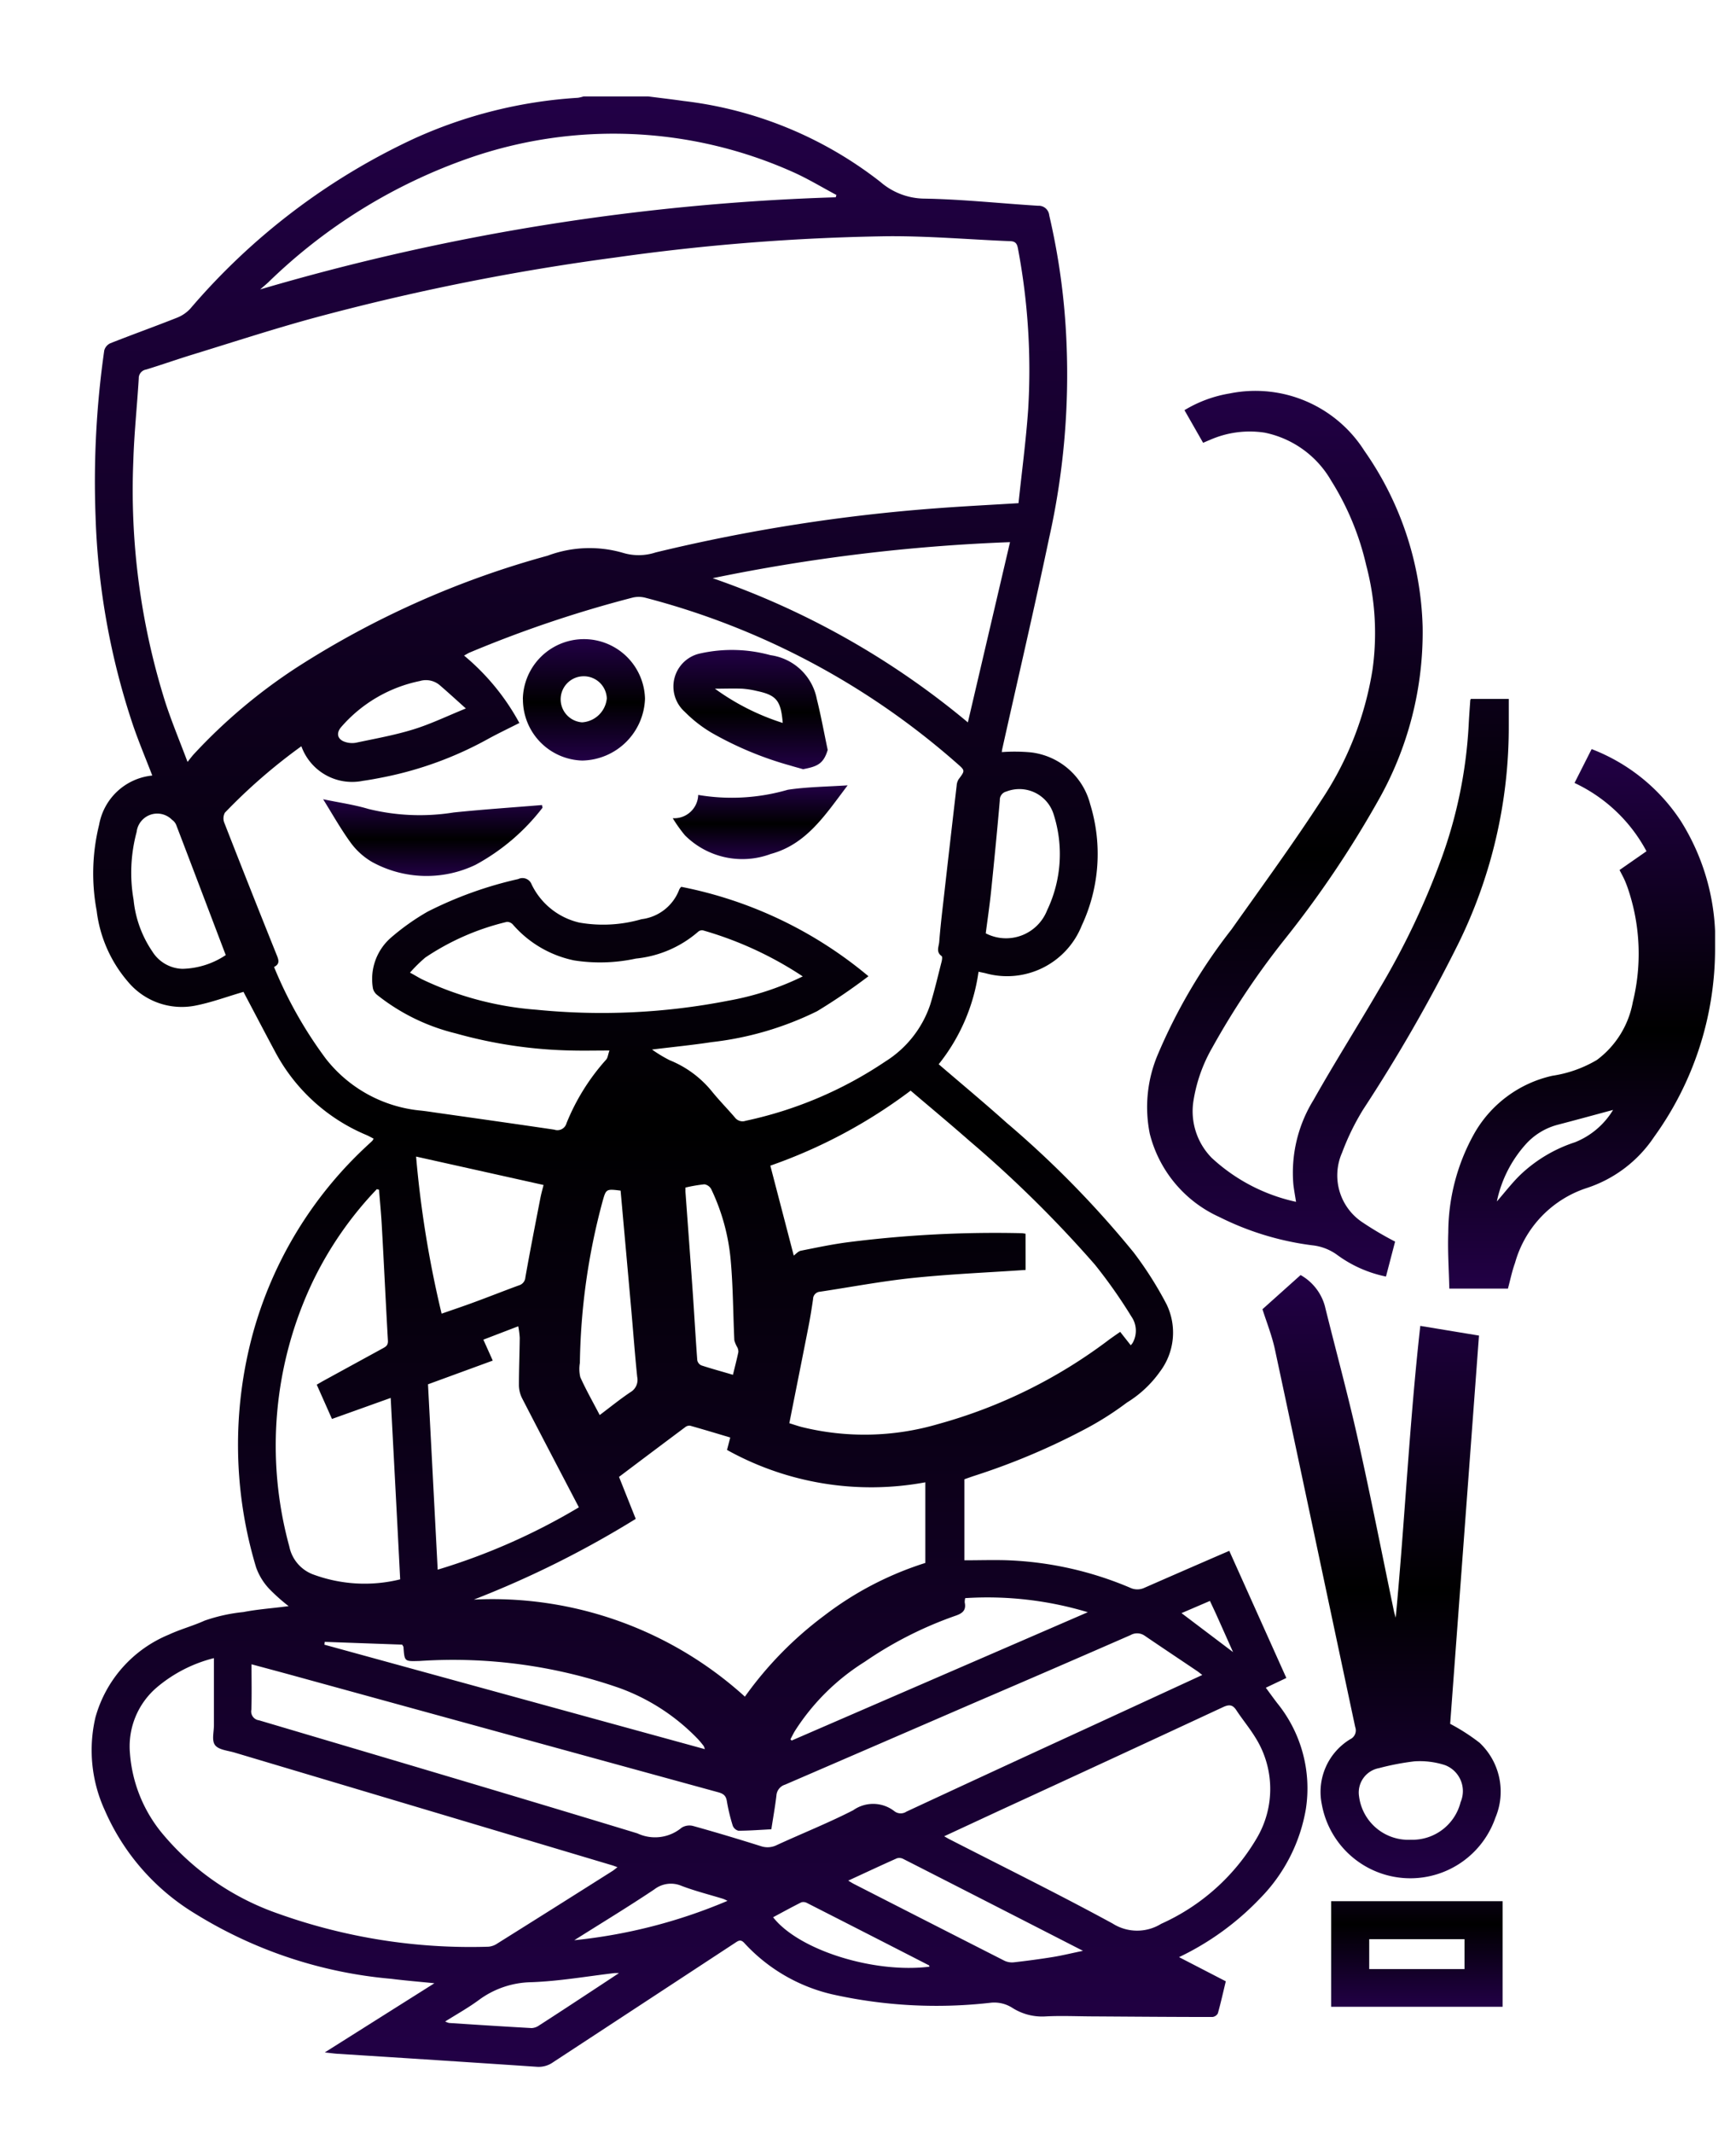 <svg xmlns="http://www.w3.org/2000/svg" xmlns:xlink="http://www.w3.org/1999/xlink" width="57" height="70" viewBox="0 0 57 70">
  <rect x="0" y="0" width="57" height="70" fill="#808080" stroke="none"/>
  <defs>
    <linearGradient id="linear-gradient" x1="0.5" x2="0.5" y2="1" gradientUnits="objectBoundingBox">
      <stop offset="0" stop-color="#220046"/>
      <stop offset="0.523" stop-color="220046"/>
      <stop offset="1" stop-color="#220046"/>
    </linearGradient>
    <clipPath id="clip-path">
      <rect id="Rectangle_1164" data-name="Rectangle 1164" width="53.313" height="64.663" fill="url(#linear-gradient)"/>
    </clipPath>
    <clipPath id="clip-Artboard_7">
      <rect width="57" height="70"/>
    </clipPath>
  </defs>
  <g id="Artboard_7" data-name="Artboard – 7" clip-path="url(#clip-Artboard_7)">
    <rect width="57" height="70" fill="#fff"/>
    <g id="Group_2690" data-name="Group 2690" transform="translate(3 3.164)">
      <g id="Group_2689" data-name="Group 2689" clip-path="url(#clip-path)">
        <path id="Path_23392" data-name="Path 23392" d="M18.28,0c.388.05.777.094,1.165.15A12.924,12.924,0,0,1,25.91,2.808a2.237,2.237,0,0,0,1.452.546c1.241.022,2.481.157,3.721.234a.348.348,0,0,1,.368.315,22.4,22.4,0,0,1,.566,4.164,24.581,24.581,0,0,1-.572,6.434c-.485,2.307-1.021,4.6-1.535,6.905-.007.032-.011.065-.018.111a5.9,5.9,0,0,1,.948.008,2.284,2.284,0,0,1,1.955,1.7,5.542,5.542,0,0,1-.277,3.984,2.639,2.639,0,0,1-3.169,1.562l-.22-.046a6.23,6.23,0,0,1-1.308,3.035c.749.643,1.5,1.267,2.223,1.915a32.662,32.662,0,0,1,4.179,4.261,11.972,11.972,0,0,1,1.079,1.7,2.126,2.126,0,0,1-.216,2.212A3.692,3.692,0,0,1,34,42.863a10.139,10.139,0,0,1-1.315.84,22.376,22.376,0,0,1-3.706,1.567c-.111.037-.221.077-.315.11v2.658c.5,0,.965-.016,1.431,0a11.382,11.382,0,0,1,4.01.9.55.55,0,0,0,.477,0c.913-.4,1.831-.8,2.78-1.21L39.236,51.9l-.674.32c.129.175.249.342.374.505a4.437,4.437,0,0,1,.941,3.474,5.49,5.49,0,0,1-1.506,2.936,9.067,9.067,0,0,1-2.658,1.926l1.535.793c-.086.356-.164.707-.261,1.053a.23.23,0,0,1-.178.118c-1.287,0-2.573-.011-3.859-.019-.538,0-1.077-.028-1.614,0a1.817,1.817,0,0,1-1.1-.283,1.1,1.1,0,0,0-.712-.165,15.666,15.666,0,0,1-5.21-.279A5.65,5.65,0,0,1,21.441,60.6c-.124-.138-.2-.076-.316,0q-2.983,1.957-5.966,3.911a.816.816,0,0,1-.537.148q-3.27-.22-6.54-.426c-.117-.008-.233-.025-.419-.045l3.6-2.27c-.522-.053-.971-.089-1.419-.146A14.628,14.628,0,0,1,3.4,59.63,7.422,7.422,0,0,1,.443,56.246a4.723,4.723,0,0,1-.309-3.055,4.131,4.131,0,0,1,2.411-2.714c.379-.177.79-.285,1.171-.458a5.521,5.521,0,0,1,1.275-.282c.444-.087.9-.12,1.349-.177l.137-.017a6.056,6.056,0,0,1-.644-.575,2,2,0,0,1-.425-.7A13.914,13.914,0,0,1,5.3,40.607a13.144,13.144,0,0,1,3.8-6.218c.043-.04.087-.079.129-.121a.388.388,0,0,0,.038-.066c-.077-.04-.152-.083-.232-.118a6.024,6.024,0,0,1-3-2.731c-.326-.606-.644-1.217-.966-1.825l-.074-.143c-.545.158-1.057.35-1.585.452a2.3,2.3,0,0,1-2.2-.775,4.366,4.366,0,0,1-1.036-2.34A6.64,6.64,0,0,1,.255,23.9,1.97,1.97,0,0,1,2,22.286c-.21-.545-.434-1.078-.623-1.624a23.881,23.881,0,0,1-1.24-6.895A30.3,30.3,0,0,1,.423,8.336a.364.364,0,0,1,.2-.236c.725-.286,1.459-.549,2.184-.836a1.183,1.183,0,0,0,.442-.3A21.65,21.65,0,0,1,10.6,1.383,15.258,15.258,0,0,1,15.975.045,1.067,1.067,0,0,0,16.161,0ZM30.441,13.354c.108-1.027.246-2.052.318-3.081A21.424,21.424,0,0,0,30.425,5c-.026-.144-.066-.242-.244-.249-1.351-.054-2.7-.174-4.053-.163a71.159,71.159,0,0,0-8.939.7A76.944,76.944,0,0,0,7.366,7.253c-1.349.365-2.679.8-4.015,1.21-.52.159-1.034.341-1.553.5a.288.288,0,0,0-.242.292c-.054.9-.151,1.792-.178,2.69A23.152,23.152,0,0,0,2.434,19.9c.207.632.464,1.248.724,1.939.1-.127.152-.194.208-.256a17.934,17.934,0,0,1,3.429-2.877,29.7,29.7,0,0,1,8.185-3.634,3.931,3.931,0,0,1,2.488-.09,1.78,1.78,0,0,0,1.058-.017,57.168,57.168,0,0,1,9.248-1.451c.862-.065,1.725-.108,2.667-.166M18.413,31.281a4.535,4.535,0,0,0,.575.347,3.444,3.444,0,0,1,1.4,1.04c.237.29.5.557.744.842a.313.313,0,0,0,.351.106,13.1,13.1,0,0,0,4.586-1.946,3.526,3.526,0,0,0,1.473-1.863c.143-.465.253-.94.374-1.411.016-.061.03-.167,0-.187-.189-.132-.091-.308-.078-.46.034-.435.083-.87.133-1.3q.217-1.916.44-3.832a.448.448,0,0,1,.065-.209c.212-.284.217-.284-.045-.512a25,25,0,0,0-10.251-5.447.861.861,0,0,0-.416,0,39.188,39.188,0,0,0-5.341,1.8c-.057.024-.11.06-.186.1a7.54,7.54,0,0,1,1.816,2.212c-.359.182-.7.344-1.03.525a11.863,11.863,0,0,1-3.414,1.252c-.231.046-.462.09-.695.122a1.771,1.771,0,0,1-2.019-1.135,18.375,18.375,0,0,0-2.51,2.179.389.389,0,0,0-.02.332q.852,2.181,1.726,4.354c.062.154.1.282-.093.378a13.775,13.775,0,0,0,1.7,3.01,4.488,4.488,0,0,0,3.088,1.7c.176.017.35.045.525.07,1.3.185,2.594.367,3.89.559a.309.309,0,0,0,.4-.212,7.071,7.071,0,0,1,1.3-2.085c.055-.059.061-.164.109-.3-.452,0-.838.009-1.223,0a15.106,15.106,0,0,1-3.829-.564A6.671,6.671,0,0,1,9.389,29.49a.392.392,0,0,1-.143-.215,1.8,1.8,0,0,1,.586-1.665,7.671,7.671,0,0,1,1.206-.856,12.736,12.736,0,0,1,2.978-1.071.32.32,0,0,1,.44.177,2.318,2.318,0,0,0,1.564,1.251A4.528,4.528,0,0,0,18.064,27a1.518,1.518,0,0,0,1.241-.979.347.347,0,0,1,.063-.083,13.673,13.673,0,0,1,6.147,2.934,19.441,19.441,0,0,1-1.685,1.147,10.465,10.465,0,0,1-3.463,1.015c-.619.095-1.243.156-1.954.243M30.675,38.51c-1.248.085-2.474.136-3.692.262-1.025.106-2.041.3-3.061.453a.244.244,0,0,0-.226.244c-.044.3-.091.6-.149.894-.206,1.053-.417,2.1-.63,3.177.147.045.272.089.4.123a8.584,8.584,0,0,0,4.482-.094A16.575,16.575,0,0,0,33.413,40.8c.119-.087.241-.17.367-.258l.347.44a.717.717,0,0,0,.06-.074.812.812,0,0,0-.037-.866,16.557,16.557,0,0,0-1.2-1.706,39.083,39.083,0,0,0-4.125-4.067c-.63-.554-1.276-1.09-1.925-1.643a16.9,16.9,0,0,1-4.607,2.462l.769,2.95c.072-.051.144-.14.231-.158.527-.105,1.054-.217,1.586-.284a38.187,38.187,0,0,1,5.658-.292c.04,0,.08.01.136.017ZM4.024,51.249a4.643,4.643,0,0,0-1.88.965,2.544,2.544,0,0,0-.877,2.161,4.668,4.668,0,0,0,1.026,2.585,8.627,8.627,0,0,0,3.842,2.674,18.761,18.761,0,0,0,6.9,1.085.617.617,0,0,0,.3-.109q1.891-1.184,3.776-2.377c.052-.033.1-.075.162-.124-.073-.026-.12-.046-.168-.06q-6.2-1.851-12.4-3.7c-.224-.067-.52-.088-.641-.242s-.039-.435-.04-.661c0-.714,0-1.427,0-2.194m23.358-3.123V45.479a9.741,9.741,0,0,1-6.511-1.062l.106-.408c-.449-.134-.881-.265-1.316-.387a.215.215,0,0,0-.158.044q-1.089.813-2.178,1.635l.549,1.378a32.453,32.453,0,0,1-5.316,2.649,12.343,12.343,0,0,1,8.9,3.185,12,12,0,0,1,2.6-2.656,10.783,10.783,0,0,1,3.321-1.731m-5.064,8.74c-.366.019-.717.046-1.069.047a.272.272,0,0,1-.187-.166,6.108,6.108,0,0,1-.194-.807c-.029-.182-.117-.244-.285-.29q-6.933-1.9-13.864-3.805c-.476-.131-.953-.258-1.458-.394,0,.518.011,1-.005,1.49a.292.292,0,0,0,.252.348C9.651,54.518,13.8,55.743,17.929,57a1.363,1.363,0,0,0,1.451-.186.485.485,0,0,1,.386-.055c.744.207,1.483.429,2.22.661a.681.681,0,0,0,.527-.04c.831-.382,1.683-.721,2.5-1.139a1.134,1.134,0,0,1,1.356.033.339.339,0,0,0,.393.012q2.945-1.37,5.9-2.726l3.814-1.758c-.074-.056-.124-.1-.178-.135-.57-.384-1.143-.765-1.711-1.152a.434.434,0,0,0-.467-.022q-2.537,1.109-5.081,2.2-3.131,1.356-6.263,2.708a.4.4,0,0,0-.283.36c-.044.366-.109.729-.166,1.1m5.672.232c.074.042.116.068.16.091,1.793.919,3.6,1.809,5.371,2.773a1.5,1.5,0,0,0,1.595.011,6.917,6.917,0,0,0,3.141-2.813,3.169,3.169,0,0,0-.053-3.311c-.188-.307-.422-.586-.62-.888-.121-.184-.239-.19-.434-.1q-3.665,1.705-7.338,3.394L27.99,57.1M24.439,3.315l.024-.081c-.48-.255-.946-.54-1.442-.759a14.429,14.429,0,0,0-10.572-.467A17.865,17.865,0,0,0,5.81,6.1c-.087.081-.179.156-.268.234a75.235,75.235,0,0,1,18.9-3.024M9.445,35.879l-.072-.02a11.789,11.789,0,0,0-2.1,3.025,12.519,12.519,0,0,0-.774,8.7,1.242,1.242,0,0,0,.752.907,4.868,4.868,0,0,0,2.888.173c-.1-1.982-.206-3.948-.311-5.954L7.9,43.4,7.4,42.275c.087-.05.152-.089.217-.125q.972-.532,1.944-1.063c.106-.058.186-.1.176-.26-.072-1.25-.129-2.5-.2-3.75-.021-.4-.061-.8-.092-1.2M20.4,15.81a26.642,26.642,0,0,1,8.379,4.732l1.384-5.915A59.069,59.069,0,0,0,20.4,15.81M11.371,48.346A20.706,20.706,0,0,0,16.007,46.3c-.621-1.19-1.246-2.379-1.861-3.572a.982.982,0,0,1-.108-.428c0-.521.021-1.042.027-1.562a2.8,2.8,0,0,0-.049-.379l-1.145.439.308.687-2.126.778c.106,2.026.212,4.046.318,6.083M23.357,28.877a11.822,11.822,0,0,0-3.271-1.509.19.19,0,0,0-.156.038,3.671,3.671,0,0,1-2.049.886,5.536,5.536,0,0,1-2.028.061,3.631,3.631,0,0,1-2.01-1.174.26.26,0,0,0-.2-.091,8.185,8.185,0,0,0-2.682,1.173,5.014,5.014,0,0,0-.5.493l.115.062c.088.05.173.1.263.148a10.546,10.546,0,0,0,3.773,1.007,21.63,21.63,0,0,0,6.294-.295,9.23,9.23,0,0,0,2.454-.8M11.5,39.945c.375-.131.717-.245,1.054-.37.5-.183.986-.377,1.482-.558a.292.292,0,0,0,.214-.264c.154-.866.323-1.729.491-2.593.031-.161.077-.319.106-.438l-4.185-.932a34.886,34.886,0,0,0,.838,5.155m11.455,13.97.039.038,9.722-4.211a11.426,11.426,0,0,0-4.024-.462.511.511,0,0,0-.016.142c.055.26-.078.36-.309.438a12.591,12.591,0,0,0-2.976,1.51A7.313,7.313,0,0,0,23.1,53.639c-.053.089-.1.184-.147.276m-2.81.322a.512.512,0,0,0-.039-.107c-.058-.073-.115-.145-.178-.213a6.767,6.767,0,0,0-2.572-1.682,16.6,16.6,0,0,0-6.572-.893c-.5.013-.5.03-.534-.457,0-.015-.014-.028-.042-.079l-2.545-.091c0,.031-.006.062-.009.093l12.492,3.428M4.411,28.176c-.55-1.446-1.085-2.858-1.625-4.268a.386.386,0,0,0-.137-.169.681.681,0,0,0-1.163.4,5.139,5.139,0,0,0-.1,2.224A3.645,3.645,0,0,0,2,28.057a1.206,1.206,0,0,0,.987.572,2.665,2.665,0,0,0,1.428-.453m12.962,7.731c-.475-.058-.477-.058-.592.352a21.4,21.4,0,0,0-.745,5.3,1.164,1.164,0,0,0,.014.471c.188.418.416.818.637,1.242.351-.264.67-.524,1.011-.752a.466.466,0,0,0,.22-.5c-.075-.727-.129-1.455-.193-2.183-.116-1.305-.234-2.61-.352-3.927m7.475,22.641c.091.054.14.086.192.112q2.466,1.26,4.934,2.515a.581.581,0,0,0,.311.053c.434-.049.866-.107,1.3-.177.3-.05.6-.124.97-.2-2.012-1.03-3.953-2.024-5.9-3.015a.28.28,0,0,0-.21-.021c-.52.231-1.035.473-1.6.733m4.517-31.087a1.449,1.449,0,0,0,2.015-.756,4.277,4.277,0,0,0,.209-3.165,1.177,1.177,0,0,0-1.547-.732.281.281,0,0,0-.215.288c-.086.995-.184,1.988-.286,2.982-.048.465-.117.928-.176,1.385m-8.3,14.483c.066-.27.127-.505.177-.742a.312.312,0,0,0-.032-.154.92.92,0,0,1-.1-.235c-.041-.871-.04-1.745-.118-2.613a6.789,6.789,0,0,0-.64-2.345.309.309,0,0,0-.225-.16,4.9,4.9,0,0,0-.622.107c0,.055,0,.1,0,.136.08,1.1.162,2.194.239,3.292.052.745.093,1.491.149,2.237a.237.237,0,0,0,.131.169c.332.11.671.2,1.035.309m-3.72,19.634c-.1,0-.129,0-.16,0-.916.107-1.831.269-2.749.3a2.975,2.975,0,0,0-1.714.588c-.342.251-.715.46-1.1.7a.6.6,0,0,0,.126.049c.9.059,1.809.118,2.714.168a.469.469,0,0,0,.25-.091c.537-.345,1.07-.695,1.6-1.044.327-.214.654-.43,1.029-.678m-5.039-41.49c-.334-.3-.6-.543-.869-.774a.7.7,0,0,0-.641-.128,4.649,4.649,0,0,0-2.582,1.508c-.18.207-.126.416.139.495a.728.728,0,0,0,.345.022c.63-.134,1.269-.247,1.883-.437.564-.173,1.1-.434,1.725-.687M27.519,61.374c-.009-.028-.009-.039-.013-.042q-2-1.026-4.007-2.047a.247.247,0,0,0-.187-.023c-.311.155-.615.323-.928.49.843,1.081,3.313,1.85,5.136,1.622m-11.666-.868a17.346,17.346,0,0,0,5.032-1.292,1.189,1.189,0,0,0-.139-.065c-.456-.14-.92-.256-1.365-.425a.889.889,0,0,0-.9.115c-.843.564-1.711,1.09-2.626,1.667m20.87-11.134-.932.4,1.692,1.279c-.191-.429-.367-.824-.544-1.218-.068-.151-.14-.3-.216-.464" transform="translate(0)" fill="url(#linear-gradient)"/>
        <path id="Path_23393" data-name="Path 23393" d="M141.906,46.717h1.24c0,.311,0,.595,0,.878a16.077,16.077,0,0,1-1.677,7.195,52.856,52.856,0,0,1-3.1,5.394,8.042,8.042,0,0,0-.695,1.42,1.847,1.847,0,0,0,.685,2.3,10.8,10.8,0,0,0,1.055.621l-.3,1.147a4.08,4.08,0,0,1-1.6-.709,1.688,1.688,0,0,0-.825-.317,9.456,9.456,0,0,1-3.046-.928,4.094,4.094,0,0,1-2.284-2.732,4.421,4.421,0,0,1,.251-2.57,18.108,18.108,0,0,1,2.432-4.135c1.005-1.419,2.033-2.824,2.978-4.282a10.751,10.751,0,0,0,1.652-4.241,8.667,8.667,0,0,0-.206-3.425,8.969,8.969,0,0,0-1.152-2.78,3.272,3.272,0,0,0-2.182-1.574,3.234,3.234,0,0,0-1.8.239c-.069.027-.137.058-.222.094l-.612-1.071a4.183,4.183,0,0,1,1.488-.549,4.239,4.239,0,0,1,4.419,1.882,10.548,10.548,0,0,1,1.913,5.778,11.185,11.185,0,0,1-1.48,5.737,34.06,34.06,0,0,1-3.074,4.548,25.874,25.874,0,0,0-2.35,3.517,5.082,5.082,0,0,0-.628,1.8,2.182,2.182,0,0,0,.608,1.825,5.919,5.919,0,0,0,2.767,1.441c-.033-.211-.066-.388-.087-.566a4.541,4.541,0,0,1,.66-2.775c.685-1.214,1.432-2.393,2.136-3.6a25.169,25.169,0,0,0,2.069-4.334,15.18,15.18,0,0,0,.888-4.327c.014-.285.035-.57.055-.855a.135.135,0,0,1,.017-.043" transform="translate(-96.607 -26.945)" fill="url(#linear-gradient)"/>
        <path id="Path_23394" data-name="Path 23394" d="M150,157.7c.3-3.192.448-6.372.806-9.568l1.927.318-.946,12.741a6.539,6.539,0,0,1,.964.62,2.2,2.2,0,0,1,.52,2.463,2.955,2.955,0,0,1-5.7-.448,2.021,2.021,0,0,1,.934-2.13.319.319,0,0,0,.164-.4c-.881-4.13-1.751-8.262-2.636-12.391-.1-.463-.28-.91-.409-1.32l1.252-1.121a1.679,1.679,0,0,1,.794,1.006c.358,1.45.753,2.892,1.08,4.348.423,1.884.795,3.779,1.189,5.669.015.072.038.142.058.213m.5,7.295a1.632,1.632,0,0,0,1.633-1.236.912.912,0,0,0-.513-1.213,2.683,2.683,0,0,0-1.005-.124,8.383,8.383,0,0,0-1.159.222.814.814,0,0,0-.658.925,1.632,1.632,0,0,0,1.7,1.426" transform="translate(-107.172 -107.786)" fill="url(#linear-gradient)"/>
        <path id="Path_23395" data-name="Path 23395" d="M170.653,98.8h-1.921c-.013-.591-.057-1.218-.034-1.842a6.676,6.676,0,0,1,.832-3.209,3.93,3.93,0,0,1,2.586-1.934,4.036,4.036,0,0,0,1.462-.519,3.045,3.045,0,0,0,1.179-1.9,6.64,6.64,0,0,0-.12-3.6c-.04-.128-.085-.255-.138-.378s-.111-.223-.178-.355l.885-.616a5.161,5.161,0,0,0-2.363-2.241l.562-1.111a6.129,6.129,0,0,1,2.924,2.354,7.358,7.358,0,0,1,1.129,4.243,10.554,10.554,0,0,1-2,6.126,4.241,4.241,0,0,1-2.205,1.678,3.608,3.608,0,0,0-2.364,2.462c-.1.276-.157.565-.235.852m-.36-2.871c.261-.3.487-.594.748-.852a4.724,4.724,0,0,1,1.819-1.091,2.578,2.578,0,0,0,1.248-1.06c-.612.164-1.222.332-1.834.491a2.147,2.147,0,0,0-1.019.62,4.038,4.038,0,0,0-.963,1.892" transform="translate(-124.145 -59.677)" fill="url(#linear-gradient)"/>
        <path id="Path_23396" data-name="Path 23396" d="M159.785,227.744h-5.628v-3.465h5.628Zm-4.379-1.237h3.129v-.981h-3.129Z" transform="translate(-113.449 -165.054)" fill="url(#linear-gradient)"/>
        <path id="Path_23397" data-name="Path 23397" d="M77.448,72.046c-.139.476-.365.548-.808.635-.167-.048-.295-.081-.421-.12a11.269,11.269,0,0,1-2.573-1.07,4.3,4.3,0,0,1-.89-.692,1.11,1.11,0,0,1,.521-1.92,4.779,4.779,0,0,1,2.292.06,1.8,1.8,0,0,1,1.523,1.447c.132.526.229,1.061.355,1.659m-1.476-.886c-.06-.732-.207-.909-.855-1.046a2.84,2.84,0,0,0-.471-.074c-.3-.012-.6,0-.9,0a7.773,7.773,0,0,0,2.223,1.123" transform="translate(-53.271 -50.603)" fill="url(#linear-gradient)"/>
        <path id="Path_23398" data-name="Path 23398" d="M53.651,69.32a2.006,2.006,0,0,1,4.011-.02A2.1,2.1,0,0,1,55.6,71.332a2.006,2.006,0,0,1-1.946-2.012m2-.754a.757.757,0,0,0-.059,1.512.869.869,0,0,0,.813-.785.755.755,0,0,0-.753-.727" transform="translate(-39.484 -49.538)" fill="url(#linear-gradient)"/>
        <path id="Path_23399" data-name="Path 23399" d="M36.02,87.619a6.924,6.924,0,0,1-2.2,1.874,3.717,3.717,0,0,1-3.392-.091,2.314,2.314,0,0,1-.69-.613c-.327-.445-.6-.931-.921-1.448.531.111,1.019.178,1.485.318a7.043,7.043,0,0,0,2.8.116c.965-.1,1.933-.164,2.9-.244Z" transform="translate(-21.207 -64.277)" fill="url(#linear-gradient)"/>
        <path id="Path_23400" data-name="Path 23400" d="M78.04,85.619c-.731.962-1.343,1.931-2.522,2.25a2.667,2.667,0,0,1-2.82-.612,4.707,4.707,0,0,1-.4-.561.789.789,0,0,0,.836-.764,6.608,6.608,0,0,0,2.941-.169c.624-.094,1.262-.1,1.962-.145" transform="translate(-53.209 -63.01)" fill="url(#linear-gradient)"/>
      </g>
    </g>
  </g>
</svg>
